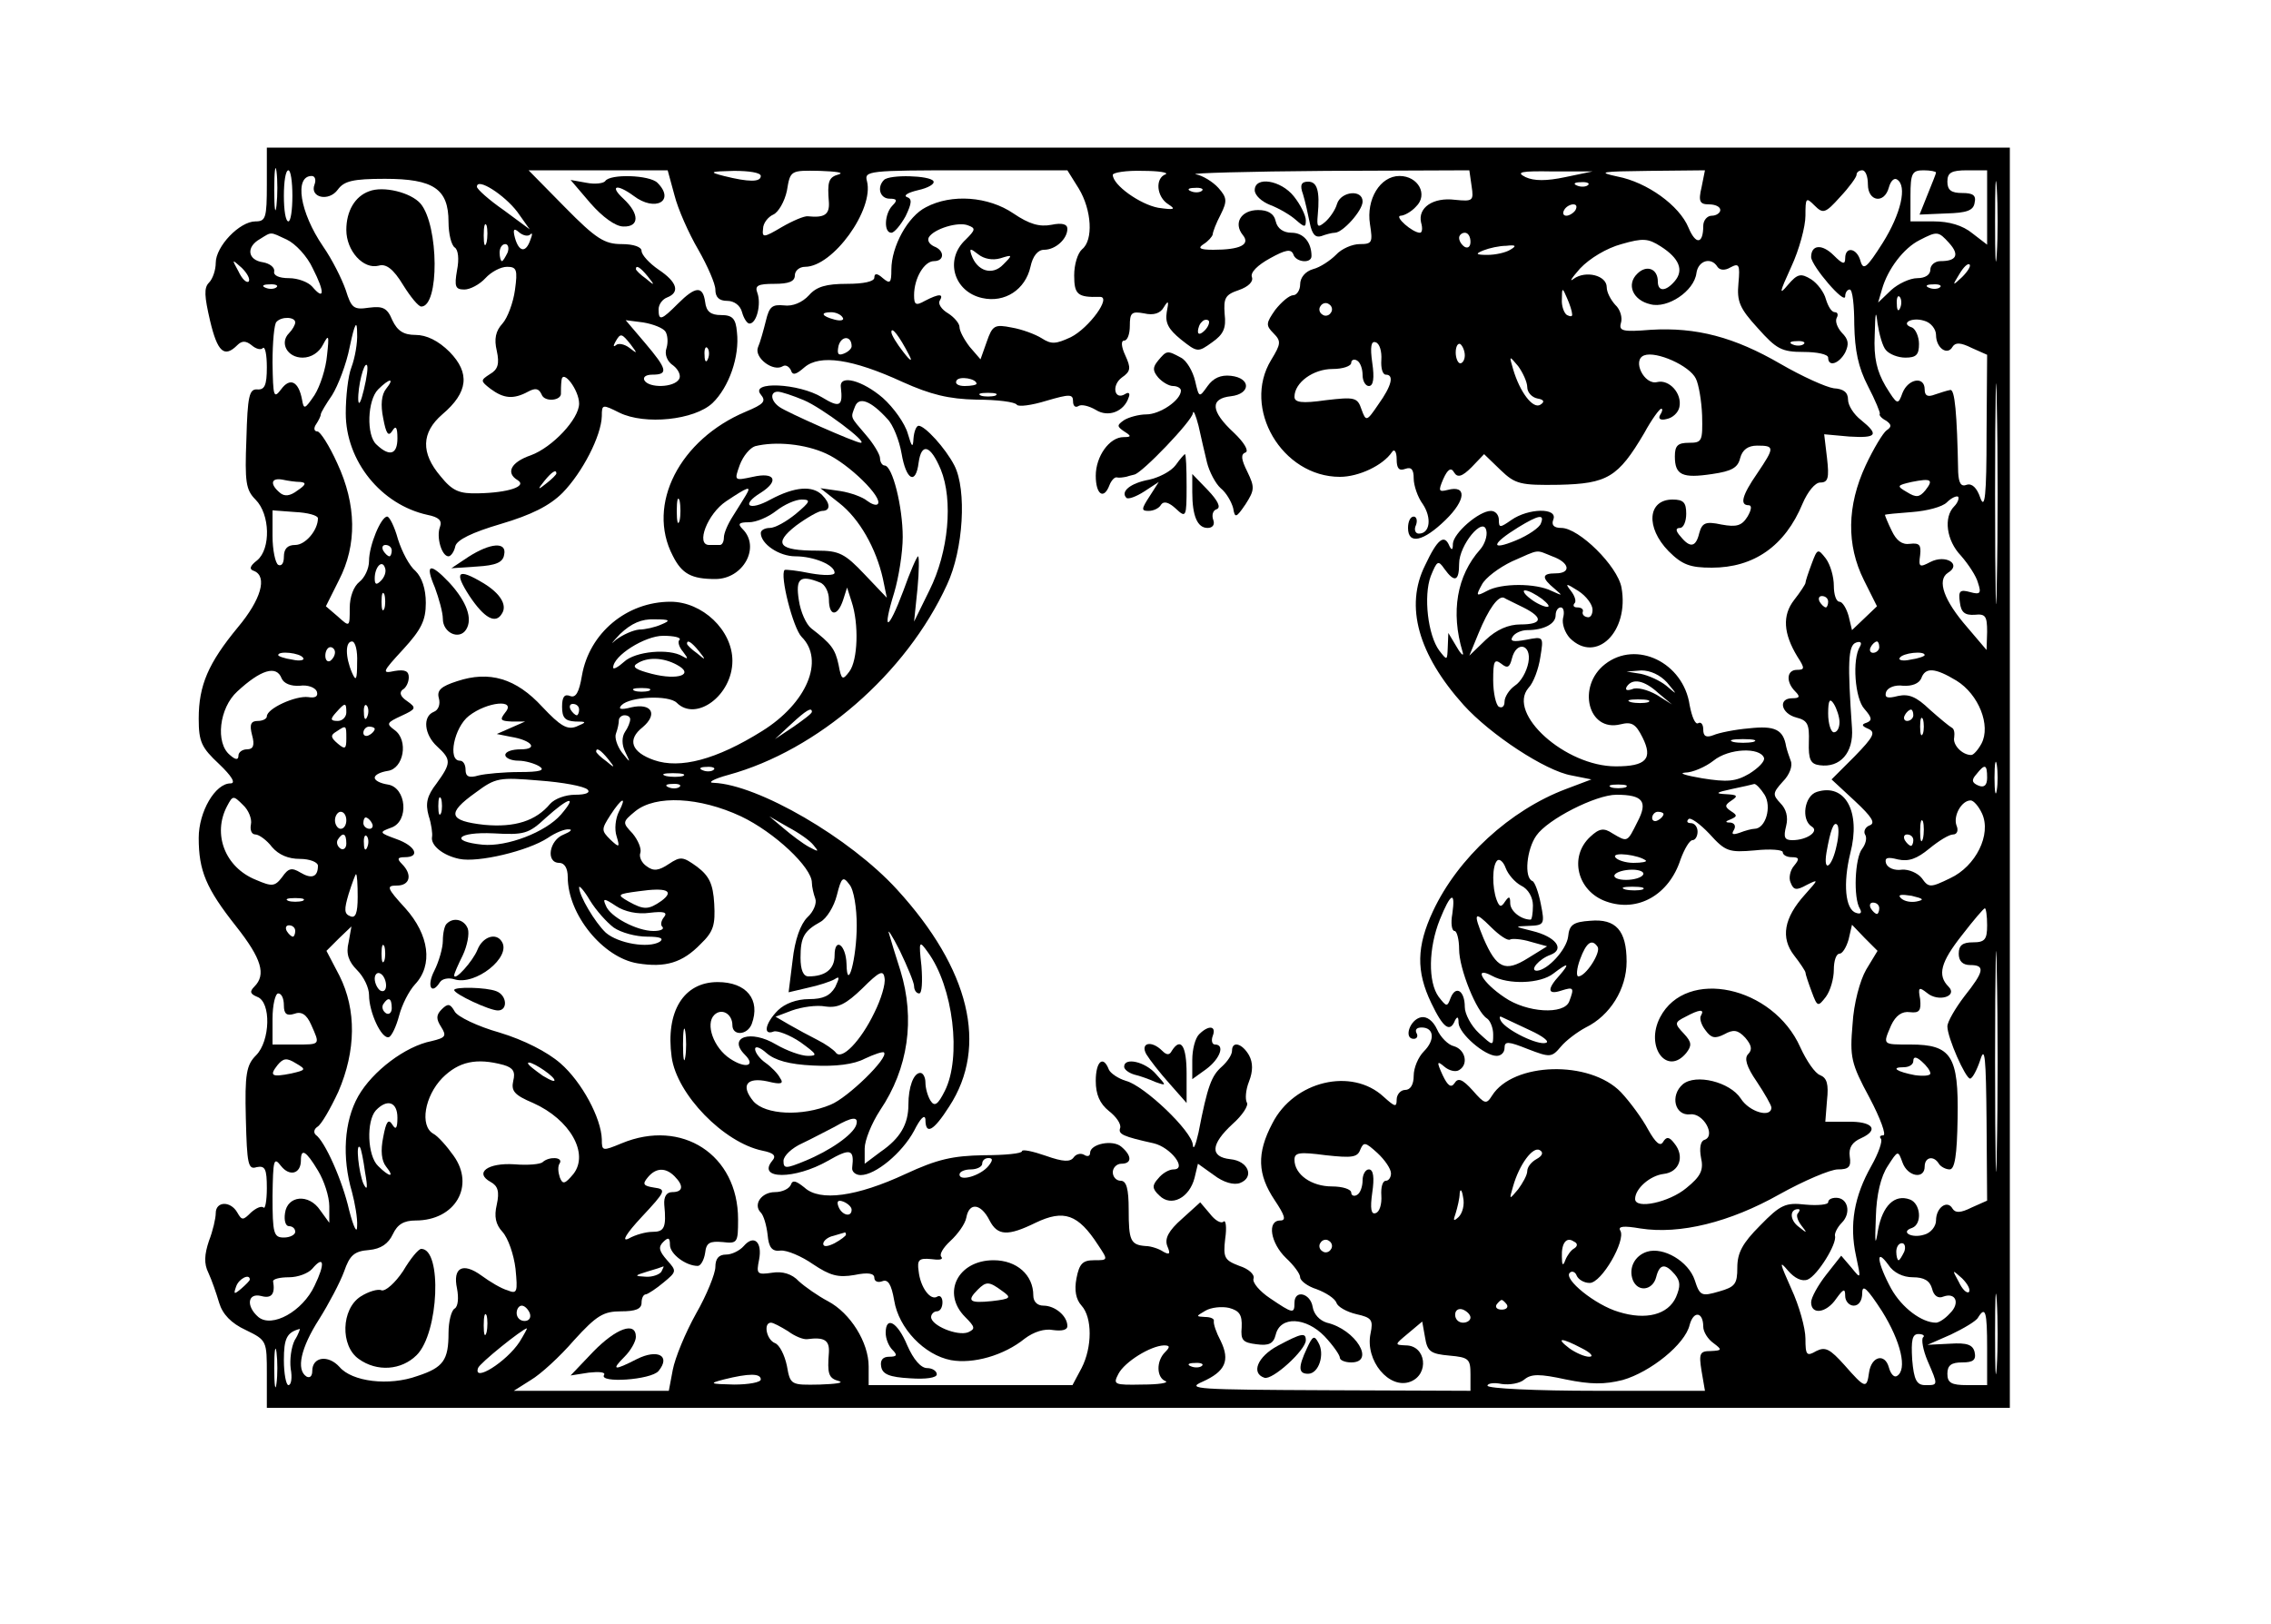 <?xml version="1.0" encoding="UTF-8" standalone="yes"?>
<svg version="1.0" xmlns="http://www.w3.org/2000/svg" width="400px" height="286px" viewBox="0 0 400 286" preserveAspectRatio="xMidYMid meet">
  <g transform="translate(0,286) scale(0.1,-0.1)" fill="#000000" stroke="none">
    <path d="M470 2535 c0 -59 -2 -65 -20 -65 -28 0 -70 -44 -70 -73 0 -12 -5 -28
-12 -35 -9 -9 -8 -24 2 -67 13 -55 25 -66 48 -43 8 8 15 8 25 0 8 -7 17 -9 20
-5 4 3 7 -12 7 -34 0 -32 -4 -40 -17 -39 -14 1 -17 -12 -19 -87 -3 -76 -1 -90
16 -107 26 -26 27 -87 3 -107 -13 -10 -15 -16 -5 -19 23 -10 12 -50 -29 -99
-52 -63 -69 -102 -69 -161 0 -41 5 -51 36 -80 22 -21 30 -34 20 -34 -27 0 -56
-50 -56 -96 0 -58 13 -89 66 -156 45 -57 53 -85 32 -106 -9 -9 -7 -13 5 -18
25 -9 23 -78 -2 -103 -17 -17 -20 -33 -18 -111 2 -81 4 -91 19 -86 15 3 18 -3
18 -37 0 -22 -3 -38 -6 -34 -4 3 -13 -1 -22 -9 -14 -14 -16 -14 -24 0 -12 21
-38 20 -38 -1 0 -9 -5 -31 -12 -49 -8 -24 -9 -40 -1 -56 6 -13 14 -36 19 -53
6 -20 21 -36 47 -48 37 -18 37 -19 37 -78 l0 -59 1535 0 1535 0 0 1110 0 1110
-1535 0 -1535 0 0 -65z m17 -37 c-2 -18 -4 -6 -4 27 0 33 2 48 4 33 2 -15 2
-42 0 -60z m3030 -85 c-2 -32 -3 -6 -3 57 0 63 1 89 3 58 2 -32 2 -84 0 -115z
m-3002 102 c0 -25 -3 -45 -7 -45 -5 0 -8 20 -8 45 0 25 3 45 8 45 4 0 7 -20 7
-45z m673 1 c6 -24 25 -67 42 -96 16 -28 30 -60 30 -70 0 -14 7 -20 21 -20 12
0 23 -8 26 -20 3 -11 9 -20 13 -20 13 0 21 35 14 54 -5 13 1 16 30 16 25 0 36
4 36 15 0 8 8 15 18 15 49 0 122 101 109 151 -5 18 2 19 174 19 l179 0 20 -32
c23 -38 26 -91 6 -107 -8 -7 -14 -27 -14 -46 0 -34 6 -39 45 -38 22 1 -19 -55
-51 -71 -26 -12 -34 -13 -51 -2 -11 7 -35 16 -53 19 -30 6 -34 4 -44 -25 l-11
-31 -19 22 c-10 13 -18 28 -18 35 0 6 -9 17 -20 24 -12 7 -18 17 -15 22 8 13
-1 13 -26 0 -16 -9 -19 -7 -19 10 0 30 18 60 35 60 19 0 19 19 0 26 -8 4 -12
10 -9 16 9 15 52 28 69 21 14 -5 13 -8 -4 -25 -38 -35 -21 -92 29 -103 40 -9
76 15 85 55 4 19 13 30 24 30 20 0 41 19 41 37 0 8 -9 11 -28 7 -21 -4 -39 1
-67 20 -44 30 -109 35 -154 11 -32 -16 -61 -69 -61 -110 0 -23 -2 -26 -15 -15
-10 9 -15 9 -15 1 0 -7 -19 -11 -48 -11 -37 0 -54 -5 -67 -20 -12 -13 -29 -20
-44 -18 -21 2 -26 -2 -32 -27 -4 -16 -10 -38 -14 -47 -7 -18 27 -44 44 -33 5
3 11 -1 14 -7 3 -10 9 -8 24 5 27 23 84 15 173 -26 49 -22 81 -30 130 -31 36
0 68 -4 71 -9 3 -4 26 -1 52 7 41 12 47 12 47 -1 0 -8 4 -12 10 -8 5 3 18 0
30 -7 22 -14 50 -3 58 22 3 7 0 10 -6 6 -19 -12 -25 15 -6 29 16 11 16 17 6
39 -7 15 -8 26 -2 26 6 0 10 12 10 26 0 23 3 26 25 22 17 -4 29 0 35 11 8 13
9 11 5 -9 -3 -19 3 -30 25 -48 29 -23 30 -23 55 -5 20 14 25 25 22 50 -2 28 1
34 25 42 17 6 26 15 23 23 -3 8 10 21 32 33 27 15 37 17 41 7 4 -14 32 -17 32
-3 0 24 -14 41 -35 41 -14 0 -25 7 -28 20 -3 14 -14 20 -31 20 -30 0 -44 -23
-27 -44 14 -17 -5 -26 -52 -26 -24 0 -28 3 -17 10 8 5 15 13 16 17 0 4 6 20
14 35 12 24 11 30 -4 47 -10 11 -28 22 -40 24 -11 2 92 5 230 6 l252 1 4 -28
c4 -26 2 -27 -29 -24 -39 5 -66 -14 -60 -40 3 -10 2 -18 -2 -18 -13 0 -46 29
-34 30 6 0 19 7 27 16 22 21 4 54 -29 54 -34 0 -59 -41 -52 -85 5 -32 4 -35
-18 -35 -13 0 -32 -8 -42 -19 -10 -10 -28 -22 -40 -25 -14 -4 -23 -15 -23 -27
0 -10 -6 -19 -12 -19 -7 0 -21 -12 -32 -26 -16 -23 -17 -27 -3 -41 14 -14 13
-19 -4 -47 -52 -85 19 -206 121 -206 33 0 76 20 92 44 4 6 8 0 8 -13 0 -16 4
-21 15 -17 11 4 15 -1 15 -17 0 -12 7 -33 16 -45 16 -24 13 -52 -7 -52 -6 0
-9 7 -5 15 3 8 1 15 -4 15 -6 0 -10 -9 -10 -20 0 -30 27 -24 66 14 36 35 38
62 4 53 -16 -4 -17 -2 -8 19 8 18 14 21 19 12 6 -10 14 -8 31 9 l22 23 29 -28
c26 -25 35 -27 103 -26 85 2 104 13 150 91 13 24 27 43 30 43 3 0 2 -5 -2 -11
-4 -7 1 -10 12 -7 10 2 20 11 22 21 5 24 -18 49 -39 44 -23 -6 -45 39 -23 47
21 8 80 -18 91 -41 5 -10 10 -39 11 -65 1 -45 0 -48 -23 -48 -20 0 -25 -5 -25
-24 0 -33 13 -39 66 -31 34 5 45 11 49 28 4 15 14 22 30 22 31 0 31 -3 0 -49
-27 -39 -31 -56 -15 -56 6 0 5 -8 -2 -20 -10 -16 -19 -19 -46 -14 -28 6 -34 3
-39 -15 -6 -25 -16 -27 -33 -6 -9 10 -9 15 -1 15 6 0 11 11 11 25 0 20 -5 25
-24 25 -44 0 -48 -49 -7 -91 24 -24 38 -29 76 -29 74 0 129 38 160 113 9 21
22 37 31 37 14 0 16 8 12 43 l-5 42 44 -4 c49 -3 53 3 21 29 -13 10 -23 26
-23 36 0 13 -8 19 -25 20 -14 2 -56 21 -94 43 -81 47 -148 65 -229 60 -49 -4
-56 -2 -52 12 3 9 -1 24 -10 32 -8 9 -15 22 -15 31 0 21 -37 30 -58 15 -9 -7
-4 1 11 18 17 18 47 36 73 43 38 11 47 10 69 -4 33 -21 41 -42 25 -61 -16 -19
-30 -19 -30 -1 0 23 -20 30 -36 14 -20 -19 -8 -47 23 -54 30 -8 77 23 81 55 3
22 26 29 37 11 4 -6 13 -7 23 -1 15 8 17 5 14 -28 -3 -32 2 -44 34 -79 33 -37
42 -42 81 -42 23 0 43 -4 43 -10 0 -17 19 -11 30 9 7 15 6 23 -6 35 -8 9 -12
20 -9 26 3 5 2 10 -3 10 -6 0 -12 10 -16 23 -3 12 -15 28 -26 35 -18 11 -24
10 -41 -10 -16 -19 -15 -14 6 32 14 30 25 71 25 90 0 32 1 33 16 18 15 -15 19
-14 45 15 16 17 29 35 29 39 0 5 5 8 10 8 6 0 10 -11 10 -25 0 -30 29 -35 37
-5 3 11 9 17 14 14 19 -11 7 -61 -25 -112 -28 -44 -34 -49 -39 -32 -6 23 -27
27 -27 5 0 -12 -5 -10 -20 5 -21 21 -40 19 -40 -3 1 -16 60 -85 60 -69 0 7 4
12 8 12 5 0 8 -28 8 -62 1 -46 7 -75 24 -108 13 -25 22 -47 21 -49 -2 -2 3 -8
11 -12 10 -7 10 -11 1 -17 -6 -4 -23 -32 -37 -62 -33 -71 -34 -140 -3 -202
l23 -46 -22 -21 -22 -21 -6 25 c-4 14 -11 25 -16 25 -6 0 -10 13 -10 28 0 16
-6 37 -14 48 -14 18 -15 18 -25 -9 -6 -16 -11 -31 -11 -34 0 -2 -9 -16 -20
-30 -21 -27 -19 -59 6 -100 13 -20 13 -23 -1 -23 -18 0 -20 -21 -3 -38 9 -9 8
-12 -5 -12 -26 0 -20 -27 7 -34 20 -5 23 -12 22 -43 -1 -31 3 -39 19 -41 36
-5 60 22 57 65 -8 115 -7 146 7 151 8 3 11 0 7 -7 -14 -22 -9 -92 8 -110 13
-15 14 -20 4 -24 -10 -3 -9 -6 3 -11 13 -6 9 -14 -24 -48 l-41 -41 41 -38 c30
-28 37 -39 26 -43 -8 -3 -11 -11 -8 -16 4 -6 1 -17 -5 -25 -13 -16 -16 -87 -4
-106 4 -7 1 -10 -7 -7 -19 6 -23 52 -10 105 19 73 -9 124 -59 108 -22 -7 -28
-49 -9 -61 14 -8 -8 -24 -34 -24 -14 0 -16 5 -11 25 4 16 0 30 -10 40 -14 15
-14 18 4 38 12 12 18 28 14 37 -3 8 -7 20 -8 25 -5 30 -20 37 -65 32 -25 -2
-54 -8 -63 -12 -13 -5 -18 -2 -18 10 0 9 -4 14 -9 11 -5 -3 -11 11 -15 32 -11
75 -94 115 -149 72 -50 -39 -30 -120 27 -106 20 5 27 1 39 -23 19 -38 6 -51
-47 -51 -89 0 -192 93 -154 138 9 9 18 34 21 54 6 37 6 37 -25 31 -22 -4 -29
-3 -24 5 4 7 16 12 26 12 29 0 50 11 50 26 0 8 4 14 9 14 5 0 7 -8 4 -19 -2
-10 3 -25 12 -35 46 -46 105 11 91 89 -7 38 -75 105 -106 105 -13 0 -18 5 -14
15 8 21 -44 20 -74 -1 -20 -14 -22 -14 -22 0 0 9 -6 16 -14 16 -21 0 -66 -39
-67 -58 0 -11 -2 -12 -6 -4 -9 22 -21 13 -43 -34 -36 -72 -12 -157 68 -246 47
-52 144 -116 190 -124 l35 -7 -45 -17 c-98 -37 -190 -121 -234 -215 -29 -62
-30 -106 -3 -162 21 -44 33 -53 42 -30 4 7 6 6 6 -5 1 -19 46 -58 67 -58 8 0
14 6 14 14 0 12 6 12 41 -2 39 -15 42 -15 58 4 9 11 29 26 44 34 43 21 72 68
72 116 0 55 -19 76 -64 72 -30 -2 -37 -7 -39 -28 -3 -23 -36 -59 -55 -60 -14
0 4 21 24 28 26 10 9 32 -32 42 -32 8 -33 8 -6 9 27 1 28 3 21 38 -4 21 -11
40 -15 41 -15 6 -10 56 7 80 20 29 105 72 141 72 47 0 56 -12 37 -48 -18 -36
-17 -36 -44 -20 -15 10 -23 9 -39 -6 -38 -35 -23 -96 28 -114 56 -20 111 12
131 74 7 19 16 34 21 34 5 0 9 7 9 15 0 8 -5 15 -12 15 -6 0 -8 3 -4 7 3 4 20
-8 37 -26 28 -31 34 -33 80 -29 27 3 49 1 49 -3 0 -5 7 -9 16 -9 13 0 14 -3 4
-15 -7 -8 -10 -22 -6 -30 5 -13 10 -14 28 -4 22 11 21 10 -3 -17 -37 -41 -43
-76 -19 -107 11 -14 20 -28 20 -30 0 -3 5 -18 11 -34 10 -27 11 -27 25 -9 8
11 14 32 14 48 0 15 4 28 10 28 5 0 12 11 16 25 l6 26 22 -23 23 -23 -20 -33
c-11 -19 -22 -60 -24 -96 -5 -58 -3 -69 30 -130 19 -36 30 -66 24 -66 -6 0 -7
-3 -4 -6 3 -4 -4 -25 -17 -48 -30 -53 -39 -103 -27 -158 9 -42 9 -42 -8 -21
l-18 21 -26 -33 c-15 -19 -27 -41 -27 -49 0 -23 27 -19 44 6 13 18 16 19 16 5
0 -9 7 -17 15 -17 9 0 15 9 15 22 0 17 9 8 35 -32 33 -53 45 -103 26 -114 -5
-3 -11 4 -14 15 -7 26 -31 20 -35 -9 -4 -29 -7 -28 -43 13 -26 29 -34 33 -50
25 -17 -10 -19 -7 -19 22 0 18 -11 58 -25 88 -20 45 -22 51 -6 32 12 -14 25
-20 35 -16 17 7 52 63 48 77 -1 4 4 15 12 23 17 17 11 44 -10 44 -8 0 -14 -3
-14 -8 0 -4 -18 -6 -40 -4 -35 4 -44 0 -80 -37 -31 -31 -40 -48 -40 -74 0 -29
-4 -34 -32 -42 -31 -9 -34 -8 -43 20 -11 33 -55 59 -84 50 -22 -7 -33 -29 -25
-50 9 -22 35 -18 41 5 6 24 16 25 33 5 10 -12 10 -21 2 -40 -14 -31 -53 -41
-101 -26 -41 12 -98 58 -86 69 4 4 10 1 12 -5 3 -7 13 -13 23 -13 21 0 64 75
54 92 -5 8 6 9 35 4 70 -11 158 11 245 60 43 24 90 44 103 44 19 0 24 4 21 23
-2 15 4 25 20 32 33 15 20 30 -24 29 l-39 0 3 38 c3 28 0 39 -12 44 -9 3 -24
25 -35 49 -48 108 -201 141 -247 53 -27 -52 12 -104 46 -63 10 13 10 19 -4 34
-17 18 -17 20 3 30 24 13 34 14 27 2 -3 -4 0 -16 8 -26 10 -14 17 -15 33 -7
16 9 24 8 37 -6 11 -13 13 -21 5 -29 -7 -7 -3 -22 15 -48 14 -21 26 -42 26
-46 0 -19 -39 -8 -54 16 -19 29 -79 44 -102 25 -23 -20 -14 -56 13 -53 23 3
46 -38 25 -45 -7 -2 -9 -15 -6 -31 5 -22 0 -33 -26 -54 -30 -25 -90 -38 -90
-19 0 18 26 41 50 44 28 3 38 31 19 54 -9 12 -14 12 -20 2 -5 -8 -13 -1 -26
22 -10 19 -32 49 -48 66 -55 57 -190 53 -227 -6 -10 -16 -13 -15 -34 9 -18 20
-26 23 -32 13 -6 -9 -12 -5 -21 14 -11 24 -10 26 3 15 8 -7 20 -10 26 -6 17
10 11 36 -9 42 -10 2 -24 16 -30 30 -7 15 -18 23 -28 21 -20 -4 -31 -38 -13
-38 6 0 8 5 5 10 -3 6 0 10 9 10 22 0 24 -22 4 -42 -10 -10 -18 -29 -18 -43 0
-16 -6 -25 -15 -25 -8 0 -15 -8 -15 -17 0 -14 -3 -13 -23 5 -56 52 -158 28
-196 -47 -28 -53 -26 -90 4 -135 18 -27 21 -36 10 -36 -24 0 -17 -40 10 -66
14 -13 25 -28 25 -34 0 -6 13 -16 29 -21 16 -6 32 -16 35 -24 2 -7 18 -16 35
-20 27 -6 30 -10 25 -34 -10 -48 33 -99 70 -85 34 13 28 64 -8 64 -20 1 -20 1
4 21 l25 21 5 -28 c4 -25 10 -29 43 -32 34 -3 37 -6 37 -33 l0 -29 -252 1
c-229 1 -250 2 -220 15 40 18 49 37 32 72 -8 15 -13 30 -12 35 1 4 -6 7 -15 7
-17 1 -17 1 0 11 10 6 29 8 42 5 18 -5 23 -12 22 -34 -2 -23 2 -27 26 -30 22
-3 30 1 34 17 8 33 53 31 86 -3 15 -16 27 -33 27 -38 0 -4 9 -8 20 -8 43 0 8
58 -43 70 -13 4 -23 15 -25 28 -4 24 -32 31 -32 7 0 -20 -3 -19 -43 8 -18 12
-32 28 -29 35 2 7 -9 17 -25 22 -26 10 -29 14 -25 48 3 20 1 34 -3 30 -4 -4
-15 2 -24 14 l-17 20 -32 -29 c-24 -21 -31 -35 -26 -48 6 -14 4 -16 -7 -10 -7
5 -22 10 -31 10 -27 2 -30 10 -30 64 0 37 -4 51 -14 51 -8 0 -14 7 -14 15 0 8
7 15 15 15 19 0 19 14 0 30 -15 13 -55 5 -55 -11 0 -6 -5 -7 -11 -3 -6 3 -14
1 -18 -5 -6 -8 -18 -8 -49 3 -23 8 -42 12 -42 8 0 -4 -30 -7 -67 -7 -55 -1
-82 -7 -138 -33 -86 -40 -151 -49 -178 -24 -15 12 -21 14 -24 5 -3 -7 -15 -13
-28 -13 -24 0 -39 -22 -25 -36 5 -5 10 -22 12 -39 2 -23 8 -30 23 -28 11 1 37
-10 57 -24 30 -20 44 -24 73 -19 24 5 35 3 35 -5 0 -6 6 -9 14 -6 10 4 16 -5
21 -34 8 -49 53 -96 100 -105 39 -7 93 8 130 38 16 12 35 18 50 15 15 -2 25 0
25 7 0 18 -22 36 -42 36 -11 0 -18 7 -18 18 0 36 -29 62 -70 62 -63 0 -92 -58
-50 -100 18 -18 18 -21 5 -27 -19 -7 -65 12 -65 27 0 5 5 10 10 10 6 0 10 7
10 16 0 8 -4 13 -9 10 -12 -8 -30 16 -33 45 -3 20 1 23 22 21 14 -2 22 -1 18
4 -4 4 3 16 16 28 13 12 26 30 28 41 5 28 26 25 41 -5 14 -27 32 -28 81 -4 50
24 75 15 110 -39 18 -27 18 -27 -7 -27 -20 0 -26 -6 -31 -32 -4 -21 -1 -37 9
-48 19 -21 19 -73 0 -110 l-16 -30 -179 0 -180 0 0 33 c0 42 -32 94 -72 115
-17 9 -40 25 -51 35 -12 13 -29 18 -47 15 -27 -4 -28 -2 -23 23 6 31 -9 45
-27 24 -7 -8 -21 -15 -31 -15 -13 0 -19 -7 -19 -22 0 -11 -15 -49 -34 -82 -19
-34 -37 -78 -41 -99 l-7 -37 -137 0 -136 0 30 19 c17 10 51 41 76 70 40 44 52
51 83 51 25 0 36 4 36 15 0 8 3 15 8 15 4 1 18 10 31 21 23 19 23 20 6 39 -14
16 -16 23 -7 32 9 9 12 8 12 -5 0 -16 28 -37 49 -37 5 0 11 10 13 23 2 18 8
21 31 19 26 -3 27 -1 27 40 0 114 -99 178 -205 134 -34 -14 -35 -14 -35 7 -1
37 -35 101 -73 134 -23 20 -64 41 -107 54 -39 11 -74 28 -79 37 -8 14 -12 15
-23 4 -10 -10 -10 -17 -1 -31 10 -16 8 -19 -17 -25 -46 -9 -104 -53 -129 -97
-25 -44 -29 -108 -11 -169 5 -19 10 -46 9 -60 0 -14 -6 -3 -14 28 -12 53 -43
122 -59 133 -4 4 -3 10 3 14 7 4 23 32 37 62 31 72 32 144 2 204 l-23 44 22
22 22 21 -5 -28 c-5 -20 0 -34 15 -49 12 -12 21 -31 21 -44 0 -30 22 -78 35
-74 5 2 13 19 18 38 5 19 17 43 28 55 32 34 25 87 -17 134 -33 36 -34 40 -15
40 23 0 28 19 9 38 -9 9 -8 12 5 12 28 0 19 20 -15 32 -30 11 -31 12 -9 20 32
11 27 71 -6 76 -13 2 -23 7 -23 12 0 5 10 10 23 12 28 4 37 54 12 72 -15 11
-14 13 12 25 26 12 27 14 10 26 -12 8 -14 15 -8 20 6 3 11 13 11 22 0 11 -7
14 -25 11 -23 -5 -22 -2 15 38 32 35 40 51 40 82 0 25 -7 45 -18 56 -11 9 -24
34 -31 56 -6 22 -15 40 -19 40 -11 0 -32 -51 -32 -78 0 -14 -8 -30 -17 -37
-10 -8 -17 -26 -17 -46 0 -34 0 -34 -21 -15 l-21 18 23 46 c32 62 31 133 -3
206 -14 31 -30 56 -35 56 -6 0 -7 6 -2 13 4 6 8 14 8 17 0 3 9 18 20 34 10 16
25 54 31 85 9 43 13 48 13 24 1 -17 -4 -44 -10 -60 -6 -15 -10 -52 -10 -81 0
-84 62 -161 144 -179 20 -4 26 -10 22 -21 -7 -18 3 -52 15 -52 4 0 10 8 12 18
3 11 29 24 80 39 54 16 86 32 109 55 35 36 68 100 69 135 0 21 1 21 31 6 45
-22 132 -13 164 17 29 28 48 82 43 125 -2 24 -8 30 -28 30 -18 0 -26 6 -28 23
-4 29 -17 28 -48 -3 -29 -29 -34 -31 -34 -10 0 9 7 18 15 21 23 9 18 27 -15
49 -16 11 -30 26 -30 33 0 7 -14 12 -35 12 -30 0 -45 9 -100 65 l-64 65 123 0
122 0 12 -44z m152 34 c0 -11 -21 -11 -65 0 -27 7 -25 8 18 9 26 0 47 -3 47
-9z m138 3 c-19 -5 -21 -13 -18 -50 1 -21 -8 -27 -37 -24 -6 1 -27 -8 -46 -19
-32 -19 -35 -19 -33 -3 0 10 9 21 18 25 9 4 20 23 24 42 6 36 6 36 58 35 28
-1 43 -3 34 -6z m575 0 c-19 -7 -16 -40 5 -53 14 -9 10 -10 -18 -6 -32 6 -80
40 -80 58 0 4 24 8 53 7 28 0 46 -3 40 -6z m704 -5 c-33 -7 -55 -7 -70 0 -18
9 -8 11 48 10 l70 0 -48 -10z m240 -18 c-6 -25 -3 -30 13 -30 11 0 20 -4 20
-10 0 -5 -7 -10 -15 -10 -8 0 -15 -8 -15 -18 0 -32 -13 -34 -26 -3 -16 39 -73
80 -125 90 -37 8 -29 9 55 10 l99 1 -6 -30z m413 26 c0 -2 -7 -19 -15 -39
l-14 -35 47 2 c36 1 48 5 50 19 3 13 -3 17 -22 17 -19 0 -26 5 -26 20 0 16 7
20 35 20 l35 0 0 -66 0 -65 -26 20 c-17 14 -41 21 -68 21 l-41 0 0 45 c0 40 3
45 23 45 12 0 22 -2 22 -4z m-2856 -21 c-9 -23 25 -31 41 -9 11 15 26 19 83
19 86 0 112 -18 112 -76 0 -21 5 -41 11 -45 6 -4 8 -20 4 -40 -5 -29 -3 -34
13 -34 10 0 27 9 37 20 10 11 27 20 38 20 17 0 19 -5 14 -41 -3 -22 -13 -49
-22 -59 -12 -13 -15 -27 -10 -48 5 -23 2 -33 -12 -41 -17 -11 -17 -12 1 -26
23 -17 40 -19 66 -5 13 7 19 6 24 -5 5 -14 36 -11 34 3 0 4 0 14 1 22 2 21 31
-17 31 -41 0 -27 -47 -77 -85 -91 -35 -12 -45 -31 -23 -44 17 -11 -18 -22 -69
-23 -34 -1 -46 4 -67 30 -35 41 -34 77 3 109 46 39 49 73 13 110 -20 20 -41
30 -60 30 -21 0 -32 7 -41 26 -9 22 -17 25 -41 22 -27 -4 -31 -1 -41 31 -7 20
-24 54 -40 77 -41 60 -51 124 -20 124 6 0 8 -7 5 -15z m357 -48 l22 -31 -46
34 c-26 18 -47 37 -47 41 0 17 48 -14 71 -44z m1886 47 c-3 -3 -12 -4 -19 -1
-8 3 -5 6 6 6 11 1 17 -2 13 -5z m-680 -10 c-3 -3 -12 -4 -19 -1 -8 3 -5 6 6
6 11 1 17 -2 13 -5z m658 -34 c-3 -5 -11 -10 -16 -10 -6 0 -7 5 -4 10 3 6 11
10 16 10 6 0 7 -4 4 -10z m-1918 -57 c-3 -10 -5 -4 -5 12 0 17 2 24 5 18 2 -7
2 -21 0 -30z m77 14 c4 4 4 0 0 -10 -8 -23 -20 -21 -27 4 -4 15 -2 18 7 10 7
-6 16 -8 20 -4z m-429 -9 c15 -7 36 -29 46 -51 21 -41 21 -58 -1 -32 -7 8 -25
15 -41 15 -18 0 -28 5 -26 12 1 7 -8 14 -20 16 -27 4 -30 27 -5 41 21 13 17
13 47 -1z m2085 -4 c0 -8 -4 -12 -10 -9 -5 3 -10 10 -10 16 0 5 5 9 10 9 6 0
10 -7 10 -16z m843 -2 c19 -21 13 -32 -15 -32 -10 0 -18 -7 -18 -15 0 -9 -9
-15 -23 -15 -13 0 -34 -10 -46 -21 l-23 -22 7 24 c10 35 38 72 66 86 31 16 33
16 52 -5z m-2539 -17 c-4 -8 -8 -15 -10 -15 -2 0 -4 7 -4 15 0 8 4 15 10 15 5
0 7 -7 4 -15z m1766 5 c-8 -5 -26 -9 -40 -9 -21 0 -22 2 -7 8 10 4 28 8 40 8
17 2 19 0 7 -7z m-898 -15 c22 7 22 6 5 -11 -19 -20 -46 -12 -56 17 -4 12 -2
12 12 1 10 -8 25 -11 39 -7z m-1324 -41 c-4 -3 -12 5 -18 18 -12 22 -12 22 6
6 10 -10 15 -20 12 -24z m3018 8 c-17 -16 -18 -16 -5 5 7 12 15 20 18 17 3 -2
-3 -12 -13 -22z m-2315 1 c13 -16 12 -17 -3 -4 -10 7 -18 15 -18 17 0 8 8 3
21 -13z m-654 -19 c-3 -3 -12 -4 -19 -1 -8 3 -5 6 6 6 11 1 17 -2 13 -5z
m2930 0 c-3 -3 -12 -4 -19 -1 -8 3 -5 6 6 6 11 1 17 -2 13 -5z m-648 -47 c1
-5 -3 -5 -9 -2 -5 3 -10 16 -9 28 0 21 1 21 9 2 5 -11 9 -24 9 -28z m578 11
c-3 -8 -6 -5 -6 6 -1 11 2 17 5 13 3 -3 4 -12 1 -19z m-1003 -9 c-3 -5 -10 -7
-15 -3 -5 3 -7 10 -3 15 3 5 10 7 15 3 5 -3 7 -10 3 -15z m978 -66 c6 -7 21
-13 34 -13 19 0 24 5 24 24 0 13 -6 26 -12 29 -22 7 -1 19 21 12 12 -3 21 -15
21 -25 0 -23 20 -37 29 -21 5 8 14 8 34 -2 l27 -12 -1 -140 c0 -108 -3 -134
-11 -112 -6 18 -15 26 -24 23 -10 -4 -14 3 -15 22 -2 105 -6 147 -14 145 -6
-1 -18 -5 -27 -8 -13 -5 -18 -2 -18 9 0 24 -29 19 -39 -6 -8 -22 -9 -22 -30
12 -15 26 -21 49 -19 90 1 40 2 46 5 20 3 -19 9 -41 15 -47z m-1838 58 c4 -5
-3 -7 -14 -4 -23 6 -26 13 -6 13 8 0 17 -4 20 -9z m-964 -9 c0 -4 -5 -13 -11
-19 -17 -17 -3 -43 24 -43 15 0 29 9 36 23 10 19 11 17 7 -19 -2 -23 -12 -54
-22 -70 -17 -25 -19 -26 -22 -8 -6 32 -21 40 -37 18 -13 -17 -14 -13 -15 47 0
36 3 69 7 72 9 10 33 9 33 -1z m652 -16 c4 -6 5 -19 2 -29 -4 -11 1 -24 12
-31 9 -7 14 -18 10 -24 -9 -15 -53 -16 -61 -2 -3 6 3 10 14 10 29 0 26 10 -13
56 l-34 40 31 -4 c18 -3 35 -10 39 -16z m950 2 c-7 -7 -12 -8 -12 -2 0 6 3 14
7 17 3 4 9 5 12 2 2 -3 -1 -11 -7 -17z m1395 -445 c-1 -87 -3 -16 -3 157 0
173 2 244 3 158 2 -87 2 -229 0 -315z m-1916 402 c7 -13 3 -12 -10 5 -11 14
-21 30 -21 35 0 11 14 -7 31 -40z m-490 18 c12 -16 12 -17 -2 -6 -9 7 -20 9
-24 5 -5 -4 -5 -1 -1 6 9 16 11 15 27 -5z m389 -3 c0 -4 -6 -10 -14 -13 -10
-4 -12 0 -9 14 5 18 23 18 23 -1z m933 -24 c-1 -14 2 -26 8 -26 15 0 10 -20
-13 -52 -21 -31 -22 -31 -30 -9 -7 21 -12 22 -63 16 -42 -6 -55 -4 -55 6 0 25
33 49 67 49 18 0 33 5 33 11 0 5 5 7 10 4 6 -3 10 -15 10 -26 0 -10 5 -19 11
-19 8 0 10 14 6 41 -4 28 -2 39 6 36 7 -2 11 -16 10 -31z m147 8 c0 -8 -4 -14
-8 -14 -4 0 -8 9 -8 19 0 11 4 17 8 15 4 -3 8 -12 8 -20z m597 20 c-3 -3 -12
-4 -19 -1 -8 3 -5 6 6 6 11 1 17 -2 13 -5z m-1930 -26 c-3 -8 -6 -5 -6 6 -1
11 2 17 5 13 3 -3 4 -12 1 -19z m1443 -50 c0 -9 8 -18 18 -20 12 -2 13 -6 5
-11 -13 -8 -36 22 -48 63 -7 24 -7 24 9 5 8 -11 16 -28 16 -37z m-2049 -4 c-5
-21 -9 -30 -10 -19 -1 24 10 67 15 62 3 -2 0 -22 -5 -43z m1079 10 c0 -2 -9
-4 -21 -4 -11 0 -18 4 -14 10 5 8 35 3 35 -6z m-1040 -9 c-8 -10 -10 -28 -5
-52 5 -27 9 -33 16 -22 6 10 9 7 9 -13 0 -29 -14 -33 -37 -11 -18 16 -16 78 3
97 20 20 30 21 14 1z m1073 -12 c-7 -2 -19 -2 -25 0 -7 3 -2 5 12 5 14 0 19
-2 13 -5z m-773 -137 c0 -2 -8 -10 -17 -17 -16 -13 -17 -12 -4 4 13 16 21 21
21 13z m-451 -15 c11 -1 10 -5 -5 -15 -13 -10 -23 -11 -31 -4 -18 15 -16 27 5
23 9 -2 23 -4 31 -4z m2862 -15 c-10 -12 -16 -13 -32 -3 -19 11 -18 12 8 18
35 7 39 4 24 -15z m51 -28 c-19 -19 -14 -60 12 -87 13 -15 27 -36 30 -48 6
-18 4 -21 -14 -16 -18 5 -21 2 -18 -18 2 -18 9 -23 26 -22 19 2 22 -2 22 -30
l-1 -32 -34 40 c-41 47 -54 83 -34 96 25 15 -4 33 -31 19 -19 -10 -21 -9 -18
12 2 18 -1 22 -18 20 -14 -2 -24 6 -32 23 -7 14 -12 27 -12 28 0 1 21 3 48 5
26 2 53 9 61 17 8 8 17 12 20 10 2 -3 -1 -11 -7 -17z m-2882 -21 c0 -21 -22
-47 -40 -47 -14 0 -20 -7 -20 -21 0 -11 -4 -17 -10 -14 -5 3 -10 26 -10 51 l0
45 40 -3 c22 -1 40 -6 40 -11z m2154 -9 c-2 -7 -22 -21 -44 -30 -46 -19 -43
-6 4 23 36 22 47 24 40 7z m-107 -46 c-41 -46 -52 -110 -31 -180 3 -9 -2 -6
-10 8 l-15 25 -1 -25 c-1 -24 -1 -24 -15 -6 -20 27 -28 96 -15 131 11 27 13
29 24 13 18 -25 26 -22 26 9 0 33 43 85 48 58 2 -9 -3 -24 -11 -33z m-1917 -2
c0 -5 -2 -10 -4 -10 -3 0 -8 5 -11 10 -3 6 -1 10 4 10 6 0 11 -4 11 -10z
m2044 -10 c31 -11 34 -30 6 -30 -25 0 -25 -8 -2 -27 15 -13 15 -13 -5 -4 -28
14 -89 14 -114 0 -19 -10 -20 -9 -9 11 6 12 30 30 53 41 50 22 41 21 71 9z
m-2063 -43 c-8 -8 -11 -7 -11 4 0 20 13 34 18 19 3 -7 -1 -17 -7 -23z m2134
-51 c0 -9 -4 -15 -10 -13 -5 1 -9 5 -7 10 1 4 -3 7 -10 7 -6 0 -8 3 -5 7 4 3
1 13 -6 22 -11 14 -9 14 13 0 14 -9 25 -24 25 -33z m-2128 2 c-3 -7 -5 -2 -5
12 0 14 2 19 5 13 2 -7 2 -19 0 -25z m2039 17 c10 -8 15 -14 9 -14 -5 0 -19 6
-29 14 -11 8 -15 15 -10 15 6 0 19 -7 30 -15z m-33 -15 c36 -18 34 -30 -5 -30
-21 0 -42 -9 -61 -27 l-29 -28 16 39 c18 44 35 67 45 63 3 -2 18 -9 34 -17z
m537 10 c0 -5 -2 -10 -4 -10 -3 0 -8 5 -11 10 -3 6 -1 10 4 10 6 0 11 -4 11
-10z m-2591 -107 c0 -31 -2 -34 -9 -18 -12 28 -12 55 0 55 6 0 10 -17 9 -37z
m2681 27 c0 -5 -5 -10 -11 -10 -5 0 -7 5 -4 10 3 6 8 10 11 10 2 0 4 -4 4 -10z
m-2720 -9 c0 -6 -4 -12 -8 -15 -5 -3 -9 1 -9 9 0 8 4 15 9 15 4 0 8 -4 8 -9z
m2102 -18 c-3 -16 -13 -34 -24 -41 -10 -7 -18 -20 -18 -28 0 -8 -4 -12 -10 -9
-5 3 -10 24 -10 47 0 33 2 38 14 29 11 -9 15 -7 19 9 8 32 35 25 29 -7z
m-2158 8 c3 -4 -6 -6 -19 -3 -14 2 -25 6 -25 8 0 8 39 4 44 -5z m2856 5 c0 -2
-11 -6 -25 -8 -13 -3 -22 -1 -19 3 5 9 44 13 44 5z m-2894 -41 c4 -9 16 -14
32 -13 14 2 27 -3 30 -10 3 -9 -3 -12 -15 -10 -22 3 -73 -20 -73 -34 0 -4 -7
-8 -16 -8 -12 0 -15 -6 -10 -25 5 -18 2 -25 -9 -25 -8 0 -15 -5 -15 -11 0 -8
-5 -8 -15 1 -26 21 -19 83 13 112 41 38 69 47 78 23z m2440 -7 c19 -23 19 -23
-1 -6 -11 9 -31 18 -45 21 l-25 4 26 2 c16 0 33 -8 45 -21z m510 3 c39 -24 61
-79 44 -111 -6 -11 -14 -20 -18 -20 -16 0 -33 18 -30 31 1 8 0 15 -4 17 -4 2
-21 16 -39 32 -24 23 -37 28 -56 24 -19 -5 -24 -3 -21 7 3 8 16 13 30 11 16
-1 28 4 32 13 7 20 24 19 62 -4z m-525 -22 l24 -20 -27 17 c-16 9 -35 14 -43
10 -9 -3 -13 -2 -10 4 10 16 31 12 56 -11z m-18 -16 c-7 -2 -21 -2 -30 0 -10
3 -4 5 12 5 17 0 24 -2 18 -5z m337 -35 c0 -10 -4 -18 -10 -18 -5 0 -10 15
-10 33 0 24 3 28 10 17 5 -8 10 -23 10 -32z m-2630 17 c0 -8 -7 -15 -15 -15
-13 0 -14 3 -3 15 16 18 18 18 18 0z m37 -7 c-3 -8 -6 -5 -6 6 -1 11 2 17 5
13 3 -3 4 -12 1 -19z m2723 2 c0 -5 -5 -10 -11 -10 -5 0 -7 5 -4 10 3 6 8 10
11 10 2 0 4 -4 4 -10z m17 -32 c-3 -7 -5 -2 -5 12 0 14 2 19 5 13 2 -7 2 -19
0 -25z m-2777 -9 c0 -18 -2 -20 -15 -9 -13 11 -13 15 -3 21 18 12 18 12 18
-12z m50 17 c0 -3 -4 -8 -10 -11 -5 -3 -10 -1 -10 4 0 6 5 11 10 11 6 0 10 -2
10 -4z m2428 -23 c-10 -2 -26 -2 -35 0 -10 3 -2 5 17 5 19 0 27 -2 18 -5z m19
-28 c2 -6 -10 -18 -26 -28 -24 -14 -39 -15 -83 -8 -29 5 -42 9 -30 10 13 0 36
10 50 21 27 22 82 24 89 5z m410 -57 c-2 -13 -4 -3 -4 22 0 25 2 35 4 23 2
-13 2 -33 0 -45z m-17 22 c0 -13 -5 -18 -15 -14 -12 5 -13 10 -4 20 15 19 19
18 19 -6z m-637 -17 c-7 -2 -19 -2 -25 0 -7 3 -2 5 12 5 14 0 19 -2 13 -5z
m245 -13 c13 -21 2 -60 -18 -60 -4 0 -16 -3 -26 -7 -12 -4 -15 -3 -10 5 4 7 1
12 -6 13 -10 0 -10 2 1 6 11 5 11 7 0 14 -12 8 -11 11 1 19 12 8 10 10 -10 11
-20 1 -18 3 10 9 19 4 37 8 40 9 3 0 11 -8 18 -19z m-2666 -52 c-2 -10 1 -18
8 -18 6 0 20 -10 29 -22 12 -14 29 -21 49 -21 18 0 32 -6 32 -12 0 -20 -11
-24 -31 -12 -15 9 -21 8 -32 -8 -13 -17 -18 -17 -46 -5 -55 22 -77 81 -51 130
10 19 11 19 28 2 10 -9 16 -25 14 -34z m3049 19 c17 -37 -11 -93 -56 -114 -35
-17 -38 -17 -50 0 -7 9 -23 16 -35 15 -13 -2 -25 3 -28 11 -3 10 2 12 21 7 19
-4 33 1 55 19 17 14 35 25 42 25 7 0 10 7 6 16 -6 17 9 44 25 44 5 0 14 -10
20 -23z m-2881 -12 c0 -8 -4 -15 -10 -15 -5 0 -10 7 -10 15 0 8 5 15 10 15 6
0 10 -7 10 -15z m2320 11 c0 -3 -4 -8 -10 -11 -5 -3 -10 -1 -10 4 0 6 5 11 10
11 6 0 10 -2 10 -4z m-2275 -16 c3 -5 1 -10 -4 -10 -6 0 -11 5 -11 10 0 6 2
10 4 10 3 0 8 -4 11 -10z m2732 -27 c-3 -10 -5 -4 -5 12 0 17 2 24 5 18 2 -7
2 -21 0 -30z m-152 -12 c-8 -39 -24 -50 -18 -13 7 40 13 56 19 49 3 -3 3 -19
-1 -36z m-2625 3 c0 -8 -5 -12 -10 -9 -6 4 -8 11 -5 16 9 14 15 11 15 -7z m37
-6 c-3 -8 -6 -5 -6 6 -1 11 2 17 5 13 3 -3 4 -12 1 -19z m2723 12 c0 -5 -2
-10 -4 -10 -3 0 -8 5 -11 10 -3 6 -1 10 4 10 6 0 11 -4 11 -10z m-471 -36 c2
-2 -7 -4 -22 -4 -14 0 -29 5 -32 10 -6 10 42 4 54 -6z m-220 -44 c13 -6 21
-21 21 -35 0 -14 -2 -25 -4 -25 -17 0 -36 15 -36 29 0 12 -2 13 -9 3 -7 -11
-10 -10 -15 3 -8 22 -8 60 1 69 4 4 11 -2 15 -13 4 -11 16 -25 27 -31z m215
19 c-3 -5 -16 -9 -30 -9 -14 0 -23 4 -20 9 3 5 17 9 31 9 13 0 22 -4 19 -9z
m-2264 -39 c0 -29 -4 -38 -13 -34 -11 4 -11 12 -3 39 6 19 12 35 13 35 2 0 3
-18 3 -40z m2263 13 c-7 -2 -21 -2 -30 0 -10 3 -4 5 12 5 17 0 24 -2 18 -5z
m624 -460 c-1 -87 -3 -16 -3 157 0 173 2 244 3 158 2 -87 2 -229 0 -315z
m-141 439 c-10 -2 -22 0 -28 6 -6 6 0 7 19 4 21 -5 23 -7 9 -10z m-2843 1 c-7
-2 -19 -2 -25 0 -7 3 -2 5 12 5 14 0 19 -2 13 -5z m2025 -23 c-3 -16 -1 -30 4
-30 4 0 8 -15 8 -32 0 -35 31 -111 49 -122 6 -4 11 -17 11 -28 0 -21 0 -21
-25 2 -14 13 -25 34 -25 46 0 29 -16 39 -25 16 -6 -16 -7 -16 -21 2 -19 26
-18 86 2 136 19 47 28 52 22 10z m752 10 c0 -5 -2 -10 -4 -10 -3 0 -8 5 -11
10 -3 6 -1 10 4 10 6 0 11 -4 11 -10z m190 -30 c0 -25 -4 -30 -25 -30 -18 0
-25 -5 -25 -20 0 -13 7 -20 20 -20 27 0 25 -11 -10 -55 -16 -21 -30 -45 -30
-53 0 -20 32 -92 40 -92 4 0 12 15 18 33 8 26 10 4 11 -108 l1 -140 -27 -12
c-20 -10 -29 -10 -34 -2 -9 16 -29 2 -29 -21 0 -10 -9 -22 -21 -25 -22 -7 -43
5 -21 12 18 7 15 43 -4 50 -27 10 -48 -11 -56 -53 -5 -31 -6 -26 -4 22 1 40 9
72 21 90 18 28 18 28 26 6 9 -25 39 -30 39 -7 0 17 16 20 25 5 3 -5 12 -10 19
-10 9 0 13 25 14 90 2 110 -11 130 -83 130 -50 0 -49 -1 -34 34 8 17 19 25 33
23 17 -2 20 3 18 23 -4 21 -2 22 12 11 20 -17 55 -6 38 11 -20 20 -14 43 24
91 20 26 38 47 40 47 2 0 4 -13 4 -30z m-840 -25 c3 2 20 1 36 -4 l29 -8 -34
-21 c-40 -25 -55 -18 -78 35 -19 46 -16 49 13 20 15 -15 30 -25 34 -22z
m-2140 15 c0 -5 -2 -10 -4 -10 -3 0 -8 5 -11 10 -3 6 -1 10 4 10 6 0 11 -4 11
-10z m157 -52 c-3 -7 -5 -2 -5 12 0 14 2 19 5 13 2 -7 2 -19 0 -25z m2137 24
c6 -10 -21 -52 -34 -52 -4 0 -3 14 3 30 11 30 21 37 31 22z m-67 -50 c-23 -25
-21 -35 3 -27 22 7 23 5 14 -19 -9 -24 -75 -20 -114 7 -39 26 -56 56 -22 38
29 -16 85 -14 108 4 26 20 30 19 11 -3z m-2067 -18 c0 -8 -4 -12 -10 -9 -5 3
-10 13 -10 21 0 8 5 12 10 9 6 -3 10 -13 10 -21z m-180 -35 c0 -15 5 -19 18
-15 13 5 22 -1 30 -19 16 -36 17 -35 -28 -35 l-40 0 0 45 c0 25 5 45 10 45 6
0 10 -9 10 -21z m190 -5 c0 -8 -5 -12 -10 -9 -6 4 -8 11 -5 16 9 14 15 11 15
-7z m2005 -39 c22 -10 35 -20 28 -22 -14 -5 -69 22 -79 38 -4 7 -3 10 2 7 5
-2 27 -13 49 -23z m-2182 -76 c-35 -7 -39 -4 -24 15 10 12 16 13 32 3 19 -11
18 -12 -8 -18z m2887 0 c0 -4 -12 -5 -27 -3 -32 6 -44 14 -20 14 10 0 17 5 17
11 0 8 5 8 15 -1 8 -7 15 -16 15 -21z m-2513 15 c17 -5 21 -12 17 -28 -4 -18
2 -25 35 -39 65 -29 99 -89 71 -125 -15 -18 -19 -19 -24 -6 -3 9 -4 20 0 25 6
11 -19 12 -30 2 -4 -4 -26 -6 -50 -4 -47 3 -71 -15 -42 -31 13 -7 16 -17 11
-40 -5 -21 -2 -35 10 -48 10 -11 20 -40 23 -65 4 -41 3 -45 -14 -38 -11 3 -31
15 -46 26 -33 24 -51 14 -43 -23 3 -16 2 -31 -4 -35 -6 -3 -11 -23 -11 -43 0
-48 -9 -61 -55 -76 -50 -18 -115 -10 -137 16 -20 22 -48 18 -48 -7 0 -9 -4
-13 -10 -10 -19 12 -10 51 22 101 17 27 37 65 44 84 10 29 18 36 44 38 21 2
34 11 42 28 8 17 19 24 40 24 70 0 105 61 67 114 -12 17 -28 35 -36 39 -24 14
-15 66 16 98 29 29 60 36 108 23z m89 -25 c3 -6 -5 -3 -20 6 -14 10 -26 19
-26 22 0 7 39 -17 46 -28z m-276 -68 c0 -19 -3 -22 -9 -12 -7 11 -11 5 -16
-22 -5 -24 -3 -42 5 -52 16 -20 6 -19 -14 1 -19 18 -21 79 -4 98 20 21 38 15
38 -13z m1750 -98 c0 -7 -4 -13 -9 -13 -6 0 -9 -12 -8 -26 1 -15 -3 -29 -10
-31 -8 -3 -10 8 -6 36 4 27 2 41 -6 41 -6 0 -11 -9 -11 -19 0 -11 -4 -23 -10
-26 -5 -3 -10 -1 -10 4 0 6 -15 11 -34 11 -36 0 -66 21 -66 47 0 13 9 14 55 8
46 -5 56 -4 61 10 6 14 9 13 30 -6 13 -12 24 -28 24 -36z m-1807 2 c5 -28 4
-34 -3 -20 -8 19 -14 73 -6 64 2 -2 6 -22 9 -44z m2063 23 c-9 -5 -16 -14 -16
-21 0 -7 -8 -21 -16 -32 -16 -19 -16 -19 -9 5 11 39 35 71 47 64 7 -4 5 -10
-6 -16z m-2146 -20 c11 -18 20 -46 20 -63 l0 -29 -16 22 c-20 30 -58 26 -62
-5 -2 -13 1 -23 7 -23 6 0 11 -4 11 -10 0 -5 -9 -10 -20 -10 -18 0 -20 7 -20
73 1 64 2 70 15 53 15 -19 35 -14 35 10 0 22 9 17 30 -18z m1181 8 c-14 -17
-51 -28 -51 -15 0 5 9 9 20 9 11 0 20 5 20 10 0 6 5 10 11 10 8 0 8 -4 0 -14z
m-553 -18 c17 -17 15 -28 -4 -28 -10 0 -15 -8 -14 -22 4 -41 0 -48 -21 -48
-11 0 -30 -5 -42 -12 -13 -6 -4 9 23 38 43 46 44 49 22 52 -19 3 -21 6 -11 18
14 17 31 18 47 2z m1381 -72 c-9 -8 -10 -7 -5 7 3 10 7 26 7 35 1 9 4 6 6 -7
3 -13 -1 -28 -8 -35z m-1069 13 c0 -14 -17 -10 -23 5 -4 10 -1 13 9 9 7 -3 14
-9 14 -14z m1667 -6 c-4 -3 -1 -13 6 -22 11 -14 10 -14 -5 -2 -16 12 -16 31
-1 31 4 0 3 -3 0 -7z m-1677 -38 c0 -2 -9 -9 -20 -15 -12 -6 -20 -7 -20 -1 0
5 8 12 18 14 9 3 18 5 20 6 1 0 2 -1 2 -4z m854 -26 c-3 -5 -10 -7 -15 -3 -5
3 -7 10 -3 15 3 5 10 7 15 3 5 -3 7 -10 3 -15z m429 2 c-6 -3 -13 -13 -16 -21
-4 -11 -6 -9 -6 6 -1 24 8 36 21 27 7 -3 7 -8 1 -12z m581 -6 c-4 -8 -8 -15
-10 -15 -2 0 -4 7 -4 15 0 8 4 15 10 15 5 0 7 -7 4 -15z m15 -45 c20 0 30 -6
34 -20 3 -13 11 -18 20 -14 22 8 30 -12 11 -30 -8 -9 -19 -16 -24 -16 -25 0
-60 26 -79 60 -24 44 -29 75 -5 42 9 -14 26 -22 43 -22z m-2815 -15 c-21 -45
-75 -75 -99 -55 -22 19 -19 43 5 37 18 -5 25 3 21 26 0 4 12 7 28 7 16 0 34 7
41 15 21 25 23 9 4 -30z m611 25 c-3 -5 -16 -10 -28 -9 -20 1 -20 2 3 9 14 4
26 8 28 9 2 1 0 -3 -3 -9z m2303 -36 c-4 -3 -12 5 -18 18 -12 22 -12 22 6 6
10 -10 15 -20 12 -24z m49 -131 c-2 -32 -3 -6 -3 57 0 63 1 89 3 58 2 -32 2
-84 0 -115z m-3077 153 c0 -2 -7 -9 -15 -16 -13 -11 -14 -10 -9 4 5 14 24 23
24 12z m1325 -20 c17 -12 16 -14 -18 -18 -39 -4 -45 0 -25 20 15 15 20 15 43
-2z m889 -24 c3 -5 -1 -9 -9 -9 -8 0 -12 4 -9 9 3 4 7 8 9 8 2 0 6 -4 9 -8z
m-1721 -15 c3 -8 -1 -14 -9 -14 -8 0 -14 6 -14 14 0 7 4 13 9 13 5 0 11 -6 14
-13z m1657 -8 c0 -5 -6 -9 -13 -9 -8 0 -14 6 -14 14 0 8 6 12 14 9 7 -3 13 -9
13 -14z m-1733 -26 c-3 -10 -5 -4 -5 12 0 17 2 24 5 18 2 -7 2 -21 0 -30z
m2143 10 c0 -9 8 -22 18 -29 16 -12 15 -13 -5 -14 -19 0 -21 -4 -16 -35 l6
-35 -192 0 c-105 0 -191 4 -191 9 0 4 11 6 25 3 14 -2 32 1 40 8 12 10 27 10
73 0 44 -9 68 -9 100 -1 49 14 110 63 118 97 7 26 24 23 24 -3z m500 -38 l0
-65 -35 0 c-28 0 -35 4 -35 20 0 15 7 20 26 20 19 0 25 4 22 18 -3 13 -13 17
-43 15 l-40 -2 41 18 c23 11 45 24 48 30 13 21 16 11 16 -54z m-2112 30 c12
-9 27 -15 34 -14 30 4 39 -2 38 -23 -3 -38 -1 -46 18 -51 9 -3 -6 -5 -34 -6
-51 -1 -52 -1 -58 33 -4 19 -13 37 -21 40 -15 6 -21 36 -7 36 4 0 17 -7 30
-15z m-869 -16 c-6 -12 -9 -34 -7 -50 3 -16 1 -29 -4 -29 -4 0 -8 20 -8 44 0
38 5 49 28 55 1 1 -2 -9 -9 -20z m396 -3 c-23 -35 -82 -72 -73 -46 2 8 78 69
86 70 1 0 -5 -11 -13 -24z m2472 8 c-3 -4 0 -22 8 -41 19 -44 19 -43 -4 -43
-15 0 -20 9 -23 45 -2 34 0 45 11 45 8 0 12 -3 8 -6z m-2900 -81 c-2 -16 -4
-3 -4 27 0 30 2 43 4 28 2 -16 2 -40 0 -55z m2299 62 c16 -8 22 -15 13 -15 -8
0 -24 7 -35 15 -25 19 -14 19 22 0z m-734 -7 c-16 -16 -15 -45 1 -51 6 -3 -12
-6 -41 -6 -50 -1 -52 0 -42 19 11 21 56 49 80 50 11 0 11 -3 2 -12z m65 -24
c-3 -3 -12 -4 -19 -1 -8 3 -5 6 6 6 11 1 17 -2 13 -5z m-777 -24 c0 -5 -21 -9
-47 -9 -43 1 -45 2 -18 9 44 11 65 11 65 0z"/>
    <path d="M1066 2541 c-3 -4 -18 -6 -33 -3 l-28 5 35 -41 c21 -24 44 -41 58
-41 28 -1 29 22 0 49 -25 23 -12 27 18 5 38 -29 74 -9 42 23 -14 14 -84 16
-92 3z"/>
    <path d="M1557 2543 c-13 -13 -7 -33 10 -33 13 0 14 -3 5 -12 -14 -14 -16 -48
-2 -48 5 0 16 13 25 29 11 23 12 31 2 34 -6 3 3 8 20 12 18 4 30 11 27 16 -6
10 -77 12 -87 2z"/>
    <path d="M2210 2525 c0 -9 12 -20 27 -26 16 -6 36 -18 45 -26 16 -14 18 -14
18 -1 0 8 -9 27 -21 42 -23 29 -69 36 -69 11z"/>
    <path d="M2295 2518 c4 -13 9 -36 12 -51 4 -20 10 -26 20 -23 8 3 19 6 24 6
14 0 49 39 49 55 0 22 -38 18 -45 -4 -3 -11 -13 -25 -21 -32 -13 -11 -15 -9
-13 12 4 43 -1 59 -17 59 -12 0 -15 -6 -9 -22z"/>
    <path d="M2040 2225 c-10 -12 -10 -18 0 -30 7 -8 19 -15 26 -15 8 0 14 -4 14
-8 0 -17 -37 -42 -61 -42 -13 0 -31 -5 -39 -10 -13 -9 -13 -11 0 -20 13 -8 13
-10 -1 -10 -25 0 -49 -34 -49 -68 0 -33 14 -43 24 -17 3 8 9 15 13 14 4 -1 11
0 16 1 4 1 10 3 15 4 14 3 102 95 103 108 1 7 5 -3 10 -22 4 -19 11 -48 15
-65 4 -16 15 -37 24 -45 10 -8 19 -24 22 -35 3 -18 5 -18 22 7 16 25 16 30 3
57 -11 22 -12 31 -3 34 6 3 -3 18 -21 35 -41 38 -42 60 -5 64 35 4 36 32 0 36
-18 2 -31 -4 -41 -18 -15 -21 -15 -21 -22 9 -4 17 -15 36 -25 41 -24 13 -25
13 -40 -5z"/>
    <path d="M1481 2178 c4 -34 -2 -37 -33 -18 -41 25 -128 29 -108 5 10 -12 5
-17 -26 -30 -117 -49 -176 -164 -129 -254 16 -32 33 -41 75 -41 49 0 80 56 48
88 -9 9 -7 12 11 12 13 0 34 9 48 20 14 11 34 20 45 20 17 0 15 -4 -10 -25
-17 -14 -37 -25 -46 -25 -9 0 -16 -4 -16 -9 0 -19 32 -41 61 -41 32 0 69 -15
69 -29 0 -5 -19 -5 -42 -1 -24 5 -44 7 -46 6 -9 -9 15 -103 30 -118 41 -41 9
-117 -70 -166 -80 -50 -144 -67 -190 -51 -40 14 -48 36 -20 58 27 23 16 43
-20 35 -19 -5 -24 -3 -17 4 15 15 83 18 97 4 34 -34 98 13 98 74 0 54 -53 104
-109 104 -77 0 -143 -55 -156 -130 -5 -30 -11 -40 -21 -36 -10 4 -14 -2 -14
-19 0 -19 5 -25 23 -26 21 0 21 -1 2 -9 -16 -6 -28 1 -60 35 -46 50 -93 64
-150 45 -28 -9 -36 -16 -32 -30 3 -11 -1 -21 -9 -24 -20 -8 -17 -40 6 -61 25
-23 25 -29 -1 -65 -17 -22 -20 -35 -14 -57 5 -15 7 -32 6 -37 -3 -15 19 -33
48 -39 33 -7 121 14 156 37 13 9 30 16 37 15 7 0 3 -4 -9 -9 -26 -10 -32 -50
-8 -50 9 0 15 -9 15 -25 0 -66 62 -142 123 -152 49 -8 79 1 111 34 23 22 26
34 24 71 -2 35 -9 49 -30 65 -25 18 -29 19 -50 5 -18 -12 -27 -13 -39 -4 -9 6
-14 17 -11 24 2 7 -4 22 -14 34 -18 19 -18 20 5 39 36 29 113 25 186 -9 59
-28 125 -90 125 -117 0 -7 3 -20 6 -28 3 -8 -3 -23 -14 -33 -12 -12 -22 -39
-26 -76 l-7 -56 34 8 c19 4 40 11 47 15 9 6 9 3 1 -14 -9 -15 -21 -21 -46 -21
-22 0 -43 -8 -55 -20 -22 -22 -27 -45 -7 -37 6 2 28 -6 47 -19 29 -21 31 -24
13 -24 -12 0 -37 9 -56 20 -45 27 -86 13 -55 -18 20 -20 1 -25 -26 -7 -29 19
-44 61 -28 77 13 13 32 2 32 -18 0 -19 26 -18 34 2 16 43 -9 74 -60 74 -60 0
-92 -52 -81 -132 9 -66 92 -151 160 -165 20 -4 25 -9 17 -18 -27 -33 40 -33
98 0 40 23 47 21 43 -12 -1 -7 6 -13 15 -13 26 0 73 39 94 78 11 22 19 30 20
20 0 -28 14 -21 42 23 69 106 36 242 -92 382 -83 91 -245 185 -323 188 -12 0
0 7 26 14 157 43 313 178 385 335 29 62 35 167 13 210 -16 31 -52 70 -63 70
-4 0 -8 -10 -9 -22 -1 -18 -3 -16 -10 8 -5 18 -25 46 -44 63 -36 31 -77 42
-74 19z m-65 -23 c31 -13 114 -75 100 -75 -9 0 -131 54 -143 63 -16 11 -17 27
-3 27 6 0 27 -7 46 -15z m147 -33 c10 -10 21 -38 25 -61 8 -47 25 -56 30 -16
5 36 21 31 39 -12 22 -54 14 -145 -20 -213 l-27 -55 6 58 c3 31 3 57 1 57 -2
0 -14 -27 -26 -61 -27 -72 -38 -74 -16 -3 8 27 15 71 15 98 0 53 -18 126 -32
126 -4 0 -8 6 -8 13 0 6 -11 25 -25 41 -28 33 -27 29 -19 50 7 18 28 10 57
-22z m-108 -61 c40 -18 101 -78 91 -89 -3 -3 -11 0 -19 6 -7 6 -28 14 -47 17
l-35 5 33 -26 c36 -28 65 -80 77 -133 l7 -34 -39 41 c-35 37 -45 42 -84 42
-67 0 -78 12 -37 44 19 14 40 26 46 26 15 0 15 13 0 28 -17 17 -48 15 -91 -8
-38 -21 -53 -10 -17 12 33 21 25 37 -14 28 -33 -7 -33 -7 -23 21 6 16 18 30
27 33 36 9 88 4 125 -13z m-141 -73 c-4 -7 -15 -24 -23 -37 -9 -14 -16 -30
-16 -38 0 -7 -3 -13 -7 -13 -5 0 -13 0 -19 0 -24 0 -3 55 30 77 39 26 45 28
35 11z m-117 -45 c-3 -10 -5 -2 -5 17 0 19 2 27 5 18 2 -10 2 -26 0 -35z m247
-109 c9 -3 16 -17 16 -30 0 -30 15 -31 25 -1 l7 22 8 -25 c13 -39 11 -103 -4
-123 -12 -16 -14 -15 -19 12 -6 28 -13 37 -48 64 -9 7 -19 29 -22 50 -6 38 2
45 37 31z m-279 -74 c-11 -5 -29 -9 -39 -9 -11 -1 -29 -9 -41 -18 -11 -10 -8
-6 7 10 20 19 38 27 61 26 27 0 29 -2 12 -9z m32 -27 c-4 -3 -1 -13 6 -21 10
-13 9 -14 -1 -8 -23 14 -83 9 -103 -10 -10 -9 -19 -14 -19 -10 0 21 56 56 88
56 19 0 32 -3 29 -7z m34 -20 c13 -16 12 -17 -3 -4 -10 7 -18 15 -18 17 0 8 8
3 21 -13z m-39 -24 c32 -17 3 -28 -44 -16 -27 7 -36 12 -26 18 18 12 46 11 70
-2z m-49 -46 c-7 -2 -19 -2 -25 0 -7 3 -2 5 12 5 14 0 19 -2 13 -5z m-253 -38
c-10 -13 -9 -15 11 -16 l24 0 -25 -11 -25 -11 25 -5 c37 -6 49 -22 17 -22 -15
0 -27 -4 -27 -10 0 -5 10 -10 23 -10 12 0 29 -5 37 -10 11 -7 1 -10 -35 -10
-27 0 -60 -3 -72 -6 -17 -5 -23 -2 -23 10 0 9 -4 16 -10 16 -22 0 -10 59 16
79 32 25 84 30 64 6z m130 5 c0 -5 -2 -10 -4 -10 -3 0 -8 5 -11 10 -3 6 -1 10
4 10 6 0 11 -4 11 -10z m410 -4 c0 -3 -15 -14 -32 -26 l-33 -22 28 26 c27 25
37 31 37 22z m-320 -13 c0 -5 -4 -15 -9 -22 -6 -9 -6 -23 0 -35 10 -21 10 -21
-6 -1 -8 11 -13 26 -10 33 3 8 5 18 5 23 0 5 5 9 10 9 6 0 10 -3 10 -7z m-39
-70 c13 -16 12 -17 -3 -4 -10 7 -18 15 -18 17 0 8 8 3 21 -13z m186 -19 c-3
-3 -12 -4 -19 -1 -8 3 -5 6 6 6 11 1 17 -2 13 -5z m-54 -11 c-7 -2 -21 -2 -30
0 -10 3 -4 5 12 5 17 0 24 -2 18 -5z m-168 -24 c5 -5 -2 -9 -22 -9 -17 0 -36
-7 -44 -16 -25 -30 -62 -42 -116 -37 -63 7 -67 20 -15 57 35 26 41 27 112 21
41 -3 79 -10 85 -16z m162 5 c-3 -3 -12 -4 -19 -1 -8 3 -5 6 6 6 11 1 17 -2
13 -5z m-420 -46 c-3 -7 -5 -2 -5 12 0 14 2 19 5 13 2 -7 2 -19 0 -25z m211
-3 c-27 -31 -95 -57 -138 -53 -60 6 -44 23 19 20 54 -3 62 -1 92 27 41 37 57
41 27 6z m102 5 c-6 -12 -8 -31 -4 -43 6 -20 5 -21 -11 -6 -16 16 -16 18 0 43
20 31 30 35 15 6z m343 -59 c10 -12 9 -12 -8 -3 -11 6 -31 21 -45 33 l-25 21
33 -19 c19 -10 39 -24 45 -32z m76 -141 c0 -59 -17 -120 -18 -68 -1 34 -21 48
-21 15 0 -24 -16 -37 -46 -37 -9 0 -14 11 -14 33 0 36 6 47 35 63 11 6 24 27
29 47 8 32 11 34 22 19 8 -9 13 -42 13 -72z m-428 -4 c13 -9 39 -16 59 -16 23
0 30 -3 22 -9 -20 -12 -73 -3 -95 16 -19 18 -47 65 -47 80 0 4 9 -6 19 -23 11
-18 30 -39 42 -48z m84 47 c-23 -16 -31 -16 -58 -1 -21 12 -20 13 18 18 49 7
64 1 40 -17z m-21 -21 c25 3 32 1 26 -7 -6 -7 -7 -15 -3 -18 3 -4 -4 -7 -16
-7 -29 0 -77 25 -84 45 -6 13 -3 13 18 -1 15 -10 38 -15 59 -12z m466 -129 c0
-7 4 -13 9 -13 5 0 6 21 4 48 -5 45 -4 46 11 25 45 -61 60 -186 30 -245 -12
-24 -18 -28 -25 -17 -5 8 -9 22 -9 32 0 9 -4 17 -9 17 -12 0 -21 -25 -21 -56
0 -34 -14 -59 -49 -83 l-28 -21 0 27 c0 14 12 44 27 67 50 74 62 161 36 246
-8 25 -17 54 -20 65 -4 11 5 -2 19 -30 13 -27 25 -56 25 -62z m-70 -47 c-24
-50 -58 -85 -68 -70 -4 5 -18 15 -32 22 -14 7 -36 19 -50 27 l-24 14 29 11
c17 6 43 10 59 7 22 -3 36 4 65 32 30 30 37 33 39 18 2 -10 -6 -37 -18 -61z
m-333 -78 c-2 -13 -4 -3 -4 22 0 25 2 35 4 23 2 -13 2 -33 0 -45z m225 -15
c40 -2 72 2 91 12 17 8 32 13 34 11 9 -9 -64 -80 -94 -92 -50 -21 -115 -18
-136 6 -23 28 -12 43 25 35 24 -6 29 -4 22 6 -4 8 -16 20 -26 27 -10 7 -18 18
-18 24 0 6 9 3 20 -7 15 -13 40 -20 82 -22z m76 -105 c-6 -17 -46 -45 -90 -63
-34 -14 -38 -14 -38 0 0 9 15 23 33 31 17 8 43 22 57 29 31 18 43 19 38 3z"/>
    <path d="M2071 2041 c-8 -11 -29 -22 -47 -26 -33 -6 -51 -21 -40 -32 3 -3 17
2 31 11 l26 17 -16 -25 c-15 -23 -15 -26 -2 -26 9 0 19 5 22 11 5 7 14 4 26
-7 18 -17 19 -15 19 39 0 32 -1 57 -3 57 -1 0 -9 -9 -16 -19z"/>
    <path d="M2100 1993 c0 -42 9 -63 27 -63 9 0 13 6 10 14 -3 8 -1 17 6 19 8 3
2 15 -15 33 l-28 29 0 -32z"/>
    <path d="M825 1879 l-30 -20 45 3 c33 2 46 7 48 21 5 23 -24 21 -63 -4z"/>
    <path d="M766 1825 c7 -19 14 -44 14 -55 0 -25 29 -38 41 -19 12 19 1 49 -29
82 -35 37 -44 34 -26 -8z"/>
    <path d="M827 1810 c26 -39 46 -50 57 -31 10 15 -3 36 -33 54 -45 27 -52 20
-24 -23z"/>
    <path d="M787 1233 c-4 -3 -7 -17 -7 -30 0 -13 -7 -37 -15 -53 -14 -27 -5 -44
10 -20 4 6 15 8 25 5 37 -12 101 39 84 66 -10 17 -34 9 -43 -14 -8 -20 -41
-57 -41 -45 0 3 7 19 15 35 8 17 12 38 9 47 -6 16 -25 21 -37 9z"/>
    <path d="M800 1116 c0 -7 62 -36 77 -36 18 0 16 27 -3 34 -18 7 -74 8 -74 2z"/>
    <path d="M2112 1038 c-7 -7 -12 -27 -12 -45 l0 -34 25 18 c24 18 33 43 15 43
-5 0 -7 7 -4 15 7 18 -7 20 -24 3z"/>
    <path d="M2019 1003 c6 -10 24 -33 41 -52 l30 -34 0 52 c0 48 -10 65 -26 40
-4 -8 -9 -8 -17 0 -19 19 -39 14 -28 -6z"/>
    <path d="M2170 1009 c0 -7 -8 -19 -18 -28 -18 -16 -25 -33 -41 -116 -5 -22 -9
-32 -10 -22 -1 24 -86 105 -118 113 -13 4 -27 13 -30 20 -10 26 -23 14 -23
-20 0 -24 7 -40 23 -53 13 -10 22 -23 20 -30 -4 -11 5 -15 59 -27 30 -7 60
-46 35 -46 -8 0 -20 -7 -27 -16 -11 -12 -11 -18 2 -30 21 -21 53 -4 62 31 l6
25 28 -20 c17 -13 35 -18 46 -14 26 10 15 39 -17 42 -36 4 -35 26 4 62 17 15
29 33 25 38 -3 6 -2 22 4 37 7 18 7 33 0 46 -12 21 -30 26 -30 8z"/>
    <path d="M1980 981 c0 -5 8 -11 18 -14 9 -2 26 -8 37 -13 20 -7 20 -7 1 14
-19 22 -56 30 -56 13z"/>
    <path d="M1560 512 c0 -10 5 -23 12 -30 9 -9 8 -12 -6 -12 -11 0 -16 -6 -14
-17 2 -14 15 -19 51 -21 28 -2 47 1 47 7 0 6 -8 11 -17 11 -11 0 -24 15 -35
40 -17 41 -38 53 -38 22z"/>
    <path d="M1045 479 l-40 -42 32 5 c18 2 30 1 27 -4 -10 -15 83 -9 96 7 22 27
-2 39 -38 21 -41 -21 -46 -20 -22 4 11 11 20 27 20 35 0 28 -35 15 -75 -26z"/>
    <path d="M2250 489 c-35 -19 -47 -48 -23 -56 14 -5 73 49 73 66 0 14 -7 13
-50 -10z"/>
    <path d="M2302 485 c-16 -34 -15 -45 2 -45 19 0 30 35 18 55 -7 13 -10 12 -20
-10z"/>
    <path d="M650 2523 c-25 -9 -40 -35 -40 -68 0 -37 30 -70 57 -63 13 4 26 -6
43 -34 13 -21 27 -38 32 -38 32 0 31 142 -1 181 -17 20 -66 32 -91 22z"/>
    <path d="M710 621 c-14 -21 -31 -36 -38 -34 -6 3 -23 -2 -37 -11 -34 -22 -36
-87 -3 -110 32 -23 75 -20 102 7 39 39 45 187 8 187 -5 0 -19 -17 -32 -39z"/>
  </g>
</svg>